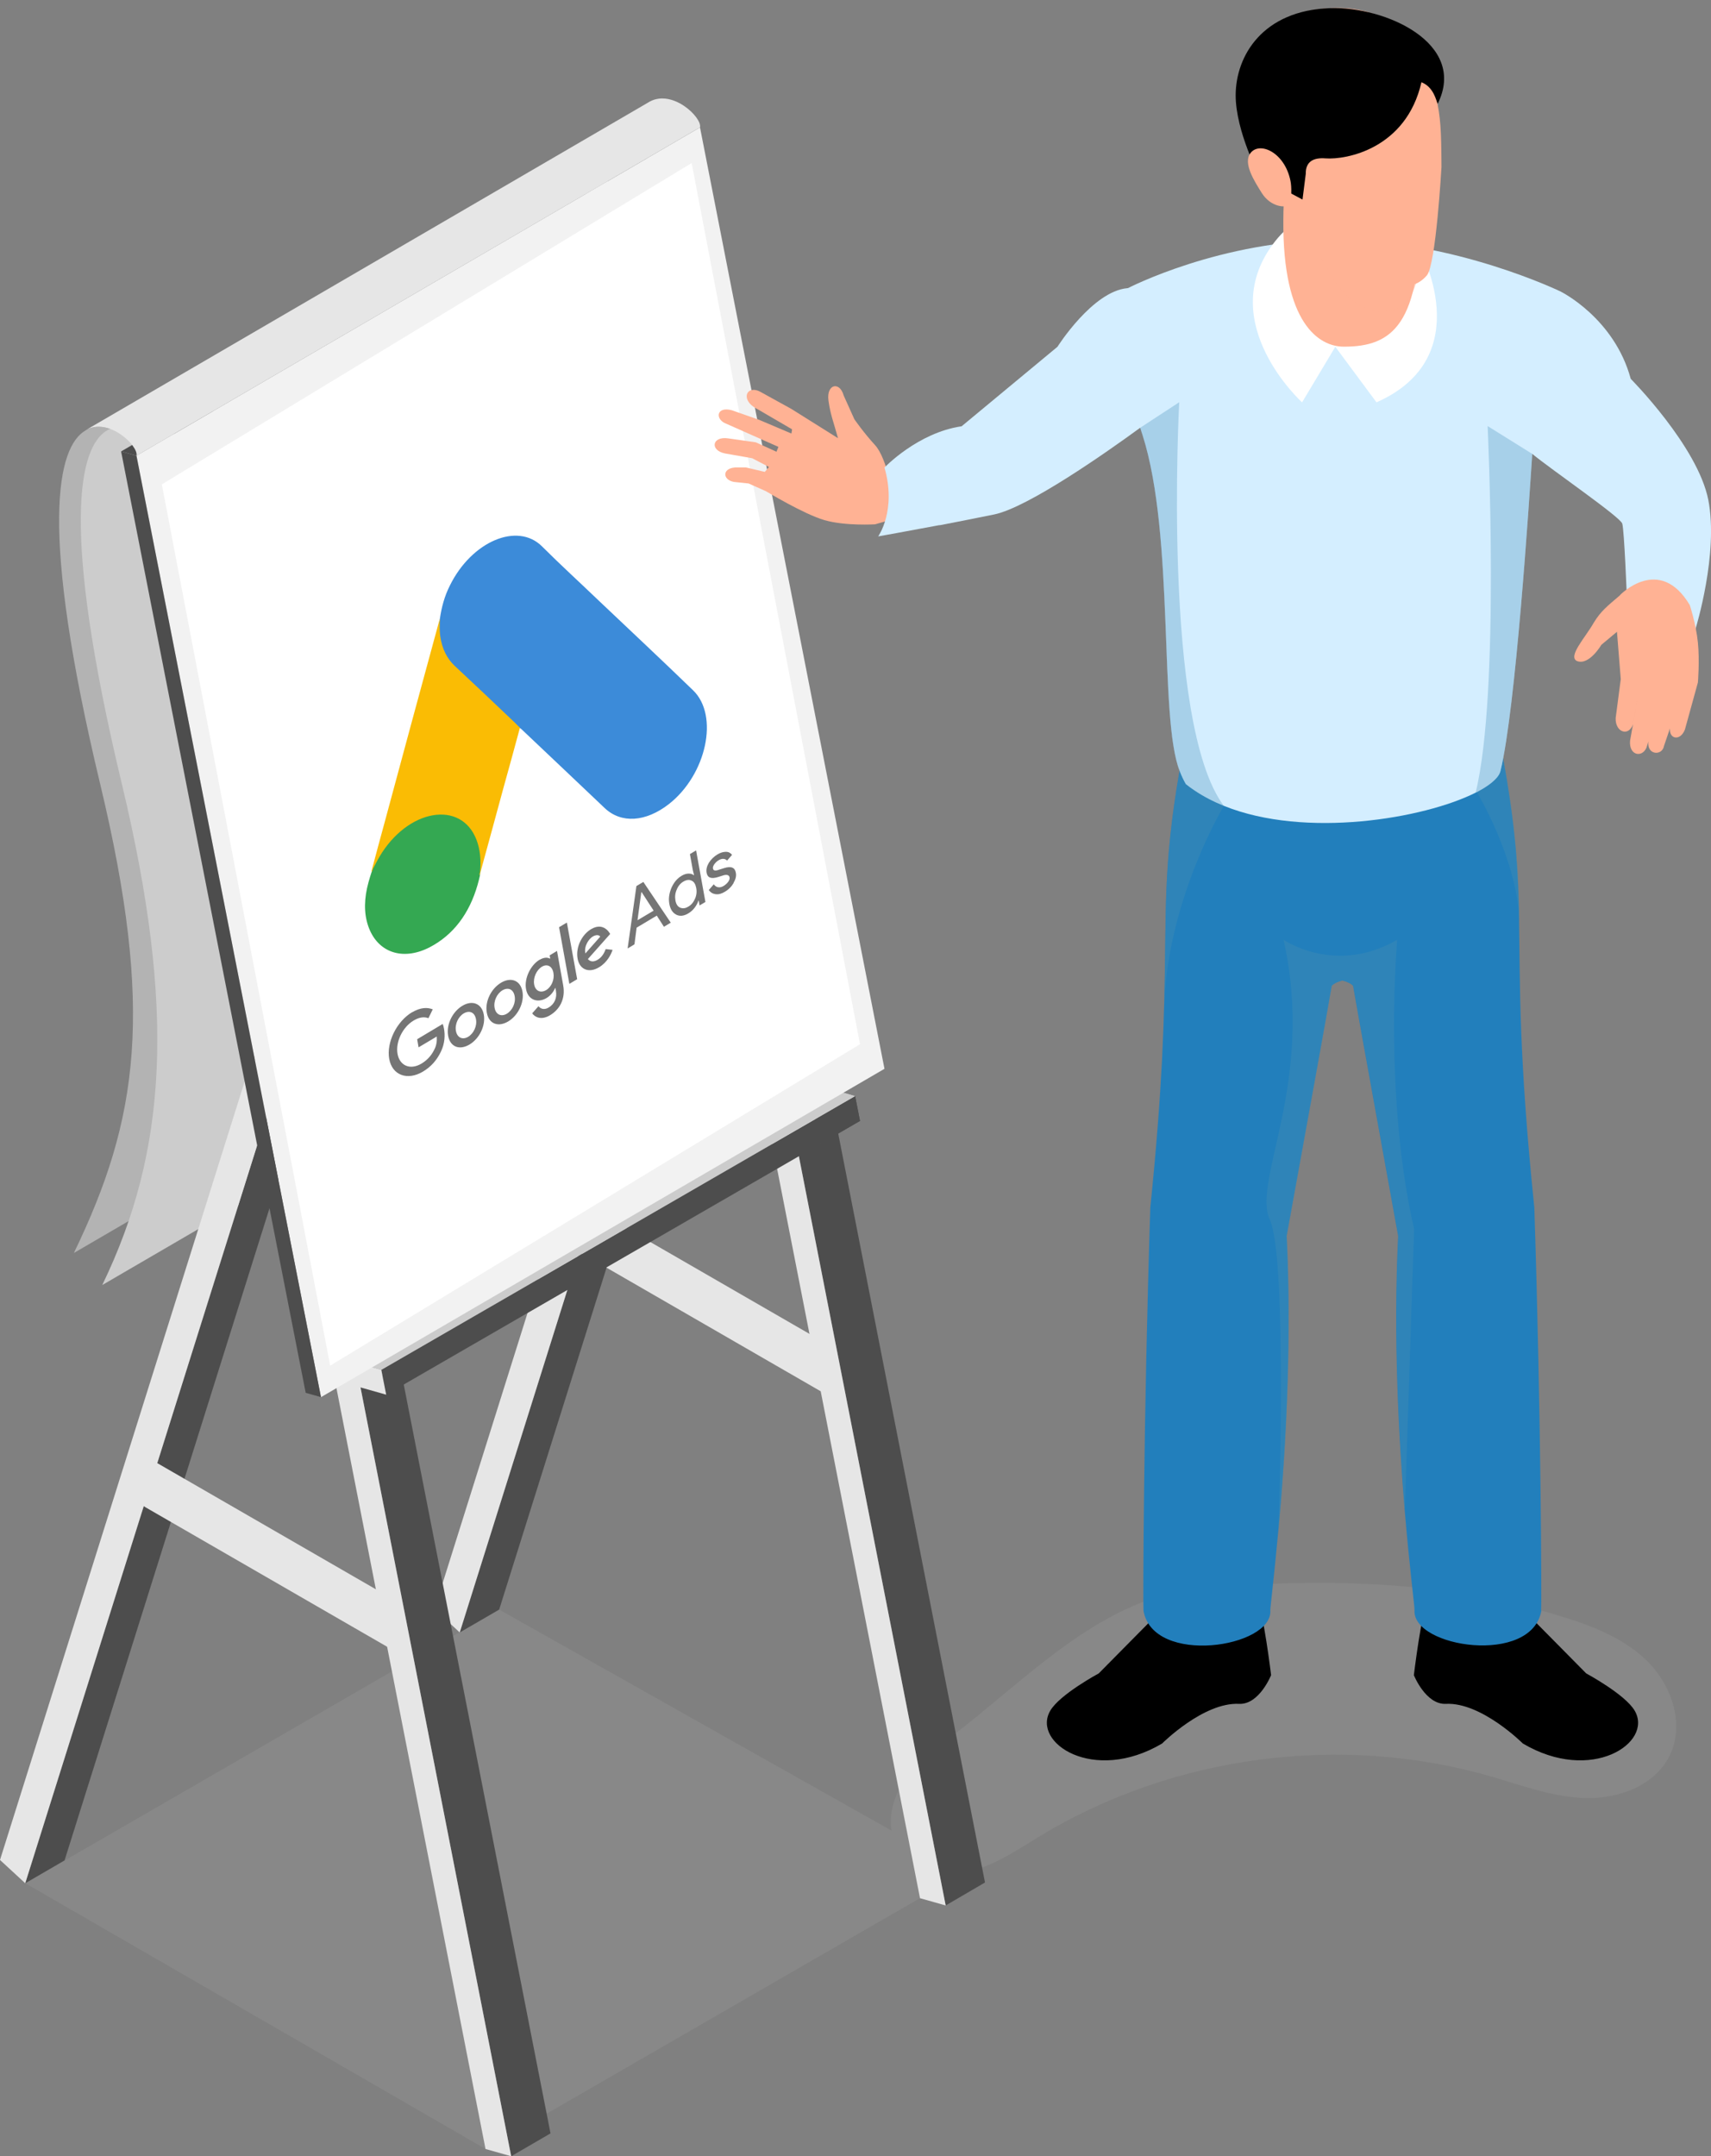 <?xml version="1.0" encoding="UTF-8"?><svg xmlns="http://www.w3.org/2000/svg" viewBox="0 0 157.95 199.04"><rect x="0" y="0" width="157.95" height="199.04" fill="#808080" stroke="none"/><defs><style>.cls-1{fill:#f2f2f2;}.cls-2{fill:#fabc04;}.cls-3{fill:#e6e6e6;}.cls-4{fill:#fff;}.cls-5,.cls-6{fill:#ffb294;}.cls-7{fill:#b3b3b3;}.cls-8{fill:#333;}.cls-9{fill:#a79681;}.cls-10{fill:#bfe6ff;}.cls-11{fill:#ccc;}.cls-12{fill:#e1c025;}.cls-13{fill:#d4eeff;}.cls-14{fill:#227fbc;}.cls-15{fill:#34a852;}.cls-16{fill:#3c8bd9;}.cls-17{fill:#757575;}.cls-18{fill:#4d4d4d;}.cls-19,.cls-20{opacity:.3;}.cls-19,.cls-20,.cls-6,.cls-21{mix-blend-mode:multiply;}.cls-19,.cls-21{fill:#3c8ab5;}.cls-20{fill:#9b9b9b;}.cls-6,.cls-21{opacity:.5;}.cls-22{isolation:isolate;}</style></defs><g class="cls-22"><g id="Layer_2"><g><path class="cls-20" d="M152.19,153.46c-2.22-2.26-5.3-3.43-8.34-4.34-10.81-3.26-21.42-3.42-32.56-2.58-9.48,.72-16.27,8.3-23.63,13.89-1.61,1.23-3.26,2.49-4.35,4.2-.81,1.28-1.25,2.88-1.01,4.35l-36.23-20.41L2.33,173.84l42.49,24.53,44.28-25.56c.08-.02,.17-.03,.25-.04,2.44-.53,4.54-2,6.67-3.29,12.31-7.45,27.77-9.5,41.6-5.5,2.9,.84,5.78,1.93,8.79,2,3.02,.07,6.3-1.15,7.68-3.83,1.45-2.82,.32-6.43-1.9-8.68Z"/><g><path class="cls-7" d="M61.27,42.07c5,20.84,3.57,30.89-2.43,43.28L6.82,115.66c5.99-12.39,7.42-22.44,2.43-43.28-5.69-23.73-3.97-31.14-1.35-32.65,2.16-1.26,4.92,1.45,4.7,2.34L57.52,15.9c-.28,4.9,.59,13.04,3.75,26.17Z"/><path class="cls-11" d="M63.27,42.07c5,20.84,4.19,33.86-1.81,46.25L9.44,118.62c5.99-12.39,6.8-25.41,1.81-46.25-5.69-23.73-3.97-31.14-1.35-32.65,2.16-1.26,4.92,1.45,4.7,2.34L59.53,15.9c-.28,4.9,.59,13.04,3.75,26.17Z"/><g class="cls-22"><polygon class="cls-18" points="87.3 175.89 90.93 173.77 77.02 102.8 73.39 104.91 87.3 175.89"/><polygon class="cls-18" points="75.76 105.58 79.39 103.47 78.94 101.18 75.31 103.29 75.76 105.58"/><polygon class="cls-11" points="75.31 103.29 78.94 101.18 76.57 100.5 72.93 102.61 75.31 103.29"/><polygon class="cls-18" points="42.44 150.69 46.08 148.58 69.28 74.72 65.65 76.83 42.44 150.69"/><polygon class="cls-9" points="65.59 76.5 69.22 74.39 67.02 72.35 63.39 74.46 65.59 76.5"/><polygon class="cls-18" points="65.65 76.83 69.28 74.72 69.22 74.39 65.59 76.5 65.65 76.83"/><polygon class="cls-3" points="55.91 15.72 53.54 15.05 65.59 76.5 84.93 175.22 87.3 175.89 73.39 104.91 75.76 105.58 75.31 103.29 72.93 102.61 55.91 15.72"/><polygon class="cls-3" points="63.39 74.46 40.11 148.53 42.44 150.69 65.65 76.83 65.59 76.5 63.39 74.46"/><g><polygon class="cls-18" points="55.91 15.72 59.54 13.6 57.18 12.94 53.54 15.05 55.91 15.72"/><polygon class="cls-8" points="55.91 15.72 59.54 13.6 57.18 12.94 53.54 15.05 55.91 15.72"/></g><polygon class="cls-18" points="72.93 102.61 76.57 100.5 59.54 13.6 55.91 15.72 72.93 102.61"/></g><path class="cls-3" d="M76.95,125.67c-.02-.36,0-.72,.02-1.08-.26-.25-.54-.47-.84-.65l-22.28-12.86c-1.3-.75-2.35-.3-2.35,.99s1.05,2.96,2.35,3.71l22.28,12.86c.54,.31,1.02,.4,1.42,.33-.34-1.05-.54-2.17-.6-3.31Z"/><g class="cls-22"><polygon class="cls-18" points="47.19 199.04 50.82 196.93 36.91 125.96 33.28 128.07 47.19 199.04"/><polygon class="cls-18" points="35.65 128.74 79.39 103.47 78.94 101.18 35.2 126.45 35.65 128.74"/><polygon class="cls-11" points="35.2 126.45 78.94 101.18 76.57 100.5 32.82 125.77 35.2 126.45"/><polygon class="cls-18" points="2.33 173.84 5.96 171.73 29.17 97.88 25.54 99.99 2.33 173.84"/><polygon class="cls-9" points="25.48 99.66 29.11 97.55 26.91 95.51 23.28 97.62 25.48 99.66"/><polygon class="cls-18" points="25.54 99.99 29.17 97.88 29.11 97.55 25.48 99.66 25.54 99.99"/><polygon class="cls-3" points="15.8 38.87 13.43 38.2 25.48 99.66 44.82 198.37 47.19 199.04 33.28 128.07 35.65 128.74 35.2 126.45 32.82 125.77 15.8 38.87"/><polygon class="cls-3" points="23.28 97.62 0 171.69 2.33 173.84 25.54 99.99 25.48 99.66 23.28 97.62"/><g><polygon class="cls-18" points="15.8 38.87 19.43 36.76 17.06 36.09 13.43 38.2 15.8 38.87"/><polygon class="cls-8" points="15.8 38.87 19.43 36.76 17.06 36.09 13.43 38.2 15.8 38.87"/></g><polygon class="cls-18" points="32.82 125.77 36.46 123.66 19.43 36.76 15.8 38.87 32.82 125.77"/></g><polygon class="cls-18" points="12.6 42.07 64.62 11.76 63.2 11.36 11.18 41.67 12.6 42.07"/><polygon class="cls-1" points="29.63 128.97 81.65 98.66 64.62 11.76 12.6 42.07 29.63 128.97"/><polygon class="cls-18" points="12.6 42.07 11.18 41.67 28.22 128.57 29.63 128.97 12.6 42.07"/><path class="cls-3" d="M36.33,147.74c-.2-.17-.4-.33-.62-.45l-22.28-12.86c-.32-.19-.63-.3-.91-.34-.17,.63-.39,1.25-.7,1.85-.11,.33-.23,.64-.37,.94,.42,.9,1.15,1.77,1.99,2.26l22.28,12.86c.65,.38,1.25,.45,1.67,.27-.61-1.39-.98-2.92-1.05-4.52Z"/><path class="cls-3" d="M59.79,9.49S7.89,39.72,7.89,39.72c2.16-1.25,4.92,1.46,4.71,2.35L57.52,15.9l7.1-4.14c.22-.91-2.65-3.7-4.83-2.27Z"/><g><polygon class="cls-4" points="79.39 96.39 30.48 126.06 14.94 44.71 63.85 15.05 79.39 96.39"/><polygon class="cls-4" points="62.6 60.84 31.61 79.63 29.46 68.41 60.45 49.61 62.6 60.84"/><polygon class="cls-4" points="54.77 72.54 41.81 80.4 41.24 77.38 54.2 69.52 54.77 72.54"/><polygon class="cls-4" points="67.77 95.38 39.33 112.62 38.76 109.6 67.19 92.36 67.77 95.38"/></g><g><path class="cls-10" d="M138.22,71.72c-.04,.1-.07,.21-.12,.31-.47,1.1-1.31,2.15-2.52,3.08-.42,.31-.89,.64-1.4,.92-5.79,3.34-15.17,3.34-20.97,0-1.17-.69-2.1-1.45-2.79-2.26-.39-.45-.71-.92-.95-1.4-.25-.5-.44-1.01-.52-1.53-.25-1.42,.11-2.87,1.09-4.2,.72-.99,1.78-1.91,3.18-2.72,5.8-3.33,15.18-3.33,20.97,0,1.43,.84,2.52,1.8,3.24,2.81,1.12,1.58,1.38,3.33,.8,4.99Z"/><g><path d="M108.87,141.37l-2.35,7.95-5.09,5.15s-3.61,1.94-4.48,3.45c-1.72,2.96,4.01,6.76,10.33,3.02,0,0,3.82-3.82,7.1-3.66,1.87,.09,2.96-2.65,2.96-2.65,0,0-.7-5.85-1.33-7.1-.62-1.25,.08-6.16,.08-6.16h-7.21Z"/><path d="M138.99,141.37l2.35,7.95,5.09,5.15s3.61,1.94,4.48,3.45c1.72,2.96-4.01,6.76-10.33,3.02,0,0-3.82-3.82-7.1-3.66-1.87,.09-2.96-2.65-2.96-2.65,0,0,.7-5.85,1.33-7.1s-.08-6.16-.08-6.16h7.21Z"/><path class="cls-14" d="M142.29,148.67c-.87,5.09-11.95,3.42-11.71-.04,.02-.29-.46-3.87-.91-9.28-.54-6.57-1.06-15.86-.6-25.26-1.63-9.06-3.82-21.06-4.16-23.09-.23-.24-.59-.39-.99-.49-.4,.1-.76,.25-.99,.49-.33,2.02-2.52,14.02-4.16,23.09,.23,4.6,.22,9.17,.09,13.42-.16,5.35-.52,10.17-.86,13.86-.39,4.27-.74,7.01-.73,7.27,.24,3.46-10.84,5.14-11.71,.04-.05-.29,0-17.86,.63-37.2,.57-5.57,.89-9.96,1.08-13.61,.1-2.05,.17-3.87,.21-5.51,.21-8.14-.15-12.19,1.4-21.18l.06-.32,.15-.88,.88,.02,1.8,.04,12.15,.32,13.19-.35,.76-.02,.88-.02,.15,.88,.06,.32c.99,5.77,1.2,9.5,1.27,13.59,0,.11,0,.22,0,.32,.1,5.77-.04,12.35,1.41,26.39,.63,19.34,.68,36.91,.63,37.2Z"/><path class="cls-21" d="M140.25,84.76c-.3-5.69-3.92-11.65-3.92-11.65l.8-3.11,.76-.02,.88-.02,.15,.88,.06,.32c.99,5.77,1.2,9.5,1.27,13.59Z"/><path class="cls-21" d="M112.98,74.39s-5.01,8.3-5.49,17.93c.21-8.11-.15-12.16,1.4-21.15l.06-.32,.15-.88,.88,.02,1.8,.04,1.21,4.36Z"/><path class="cls-21" d="M130.54,113.48l-.85,25.87c-.54-6.57-1.06-15.86-.6-25.26-1.63-9.06-3.82-21.06-4.16-23.09-.23-.24-.59-.39-.99-.49-.4,.1-.76,.25-.99,.49-.33,2.02-2.52,14.02-4.16,23.09,.23,4.6,.22,9.17,.09,13.42-.16,5.35-.52,10.17-.86,13.86,0,0,.87-25.23-.8-28.79-1.67-3.56,4.22-12.76,1.27-25.83,0,0,4.79,3.31,10.49,0,0,0-1.28,14.44,1.57,26.73Z"/></g><path class="cls-13" d="M141.61,38.49l-.22,1.02c.15,0,.15,.91,.06,2.38-.29,4.42-1.53,23.52-2.93,29.26-.04,.18-.14,.38-.29,.57-.04,.06-.09,.1-.14,.16-.38,.41-.98,.83-1.76,1.24-.04,.01-.07,.04-.11,.05-4.74,2.39-15.71,4.26-23.23,1.22-.96-.39-1.88-.86-2.71-1.42-.27-.18-.55-.38-.81-.59-.22-.38-.41-.79-.57-1.21-1.94-4.9-.43-21.63-3.43-31.02-.07-.22-.15-.44-.21-.66-.24-.8-.45-1.55-.62-2.28-1.56-6.61-.54-10.6-.54-10.6,0,0,8.57-4.47,19.36-4.47s20.65,4.79,20.65,4.79l-2.49,11.57Z"/><path class="cls-4" d="M131,22.89s5.63,10.02-3.93,14.25l-3.8-5.13-3.07,5.13s-8.04-7.3-2.73-14.55c5.31-7.25,13.52,.31,13.52,.31Z"/><path class="cls-5" d="M124.51,8.67s6.54-1.34,6.6,10.86c.05,10.37-2.53,12.49-7.08,12.47-2.24-.01-5.64-2.1-5.56-11.7,.07-8.87,2.18-11.73,6.03-11.64Z"/><path class="cls-6" d="M121.79,23.32s2.34,6.17,6.47,5.37c3.33-.65,2.73-5.8,2.73-5.8l-9.21,.43Z"/><path class="cls-5" d="M82.51,46s-.63-3.71-1.72-4.9-1.92-2.4-1.92-2.4l-.99-2.2c-.36-1.32-1.61-1.06-1.4,.48,.18,1.3,.46,1.94,.88,3.47l-4.3-2.7-2.81-1.55c-1.34-.77-2,.75-.3,1.58l3.17,1.85-.06,.39-2.99-1.27-2.51-.88c-1.46-.39-1.58,.87-.48,1.26l4.78,2.12-.18,.45-1.91-.87-2.53-.36c-1.52-.24-1.74,1.11-.3,1.39l2.5,.44,1.55,.81-.39,.45-1.73-.41h-1.02c-1.31,.11-1.11,1.3,.12,1.36l1.14,.12,1.61,.72s3.46,2.1,5.38,2.66c1.92,.56,4.68,.39,4.68,.39l1.36-.39,.36-2Z"/><path class="cls-13" d="M81.09,49.51s2.64-.47,5.6-1.03h.08c1.71-.33,3.53-.69,5-.99,3.12-.64,10.3-5.68,13.48-8,.99-.72,3.61-2.36,3.61-2.36,0,0-.42-2.02-.51-4.2-.16-3.46-2.29-6.5-4.27-6.33-3.22,.28-6.46,5.41-6.46,5.41l-8.85,7.34c-4.06,.59-7.12,3.81-7.12,3.81,1.14,3.96-.58,6.35-.58,6.35Z"/><path class="cls-13" d="M137.32,27.84v11.48s3.83,2.33,4.12,2.57c1.75,1.45,8.17,5.85,8.32,6.45,.19,.7,.42,6.75,.42,6.75,.34-.15,1.51,.82,1.55,1.16,1.24,10.53,4.74,2.67,4.81,1.74,0,0,2.13-6.9,1.16-11.85-.98-4.95-7.16-11.17-7.16-11.17-1.52-5.61-6.44-8.04-6.44-8.04l-6.77,.92Z"/><path class="cls-5" d="M149.55,54.93s3.64-3.77,6.44,.92c0,0,.58,1.75,.75,3.46,.17,1.7,0,3.69,0,3.69l-1.2,4.35c-.42,1.07-1.46,.9-1.38-.11l-.55,1.62c-.16,.93-1.6,.86-1.44-.42l-.18,.58c-.41,.95-1.63,.72-1.51-.65l.82-4.61-.04-2.04,.04,2.04-.55,3.09c-.39,1.17-1.65,.76-1.6-.57l.47-3.59-.35-4.37-1.44,1.2s-1.13,1.94-2.25,1.5c-.88-.42,.77-2.17,1.53-3.51,.67-1.11,1.27-1.56,2.45-2.57Z"/><path class="cls-5" d="M118.48,16.52s1.19,4.74,3.31,6.79c2.12,2.05,5.51,3.07,6.79,3.14,1.29,.07,2.3-.05,3.14-1.03,.84-.98,1.35-10.01,1.35-10.01-.02-3.49-.08-4.54-.5-6.48-.61-2.86-2.68-9.2-11.02-8.06-4.02,.55-6.51,3.48-7.03,7.02-.42,2.81,1.84,7.82,1.84,7.82l2.11,.8Z"/><path d="M116.28,16.31l3.96,2.11,.3-2.37c-.02-1.13,.7-1.52,1.83-1.43,1.9,.14,7.44-.88,8.85-7.03,1.16,.46,1.36,1.74,1.5,1.99,2.77-5.58-4.82-9-9.93-8.83-6.2,.21-8.71,4.37-8.72,8.04,0,3.34,2.21,7.52,2.21,7.52Z"/><path class="cls-5" d="M115.43,14.14c-.7,.93,.36,2.57,1.06,3.69,.81,1.29,2.26,1.41,2.5,1.03,.27-.44,.25-1.65,.14-2.16-.53-2.65-2.86-3.68-3.7-2.56Z"/></g><path class="cls-19" d="M112.98,74.39c-.96-.39-1.88-.86-2.71-1.42-.27-.18-.55-.38-.81-.59-.22-.38-.41-.79-.57-1.21-1.94-4.9-.43-21.63-3.43-31.02-.07-.22-.15-.44-.21-.66l3.61-2.36s-1.62,29.63,4.12,37.26Z"/><path class="cls-19" d="M141.45,41.89c-.29,4.42-1.53,23.52-2.93,29.26-.04,.18-.14,.38-.29,.57-.04,.06-.09,.1-.14,.16-.38,.41-.98,.83-1.76,1.24-.04,.01-.07,.04-.11,.05,2.28-9.2,1.11-33.84,1.11-33.84l4.12,2.57Z"/></g></g><g><path class="cls-16" d="M40.61,57.1c.15-1.03,.42-2.07,.93-3.07,2.01-4.06,6.22-5.85,8.49-3.6,1.71,1.71,3.49,3.33,5.23,5,2.91,2.76,5.84,5.5,8.72,8.29,2.42,2.33,1.24,7.79-2.24,10.51-2.14,1.66-4.39,1.8-5.91,.37-2.55-2.43-5.12-4.85-7.67-7.27-.05-.06-.12-.1-.18-.13-.23-.06-.37-.26-.54-.42-1.14-1.1-2.29-2.16-3.43-3.24-.73-.71-1.48-1.38-2.21-2.09-.66-.63-1.07-1.5-1.23-2.57-.06-.56-.09-1.14,.04-1.77"/><path class="cls-2" d="M40.61,57.1c-.03,.56-.04,1.1,.03,1.63,.17,1.16,.62,2.06,1.33,2.73,1.85,1.73,3.71,3.48,5.55,5.24,.17,.16,.31,.33,.48,.47-.5,1.86-1.01,3.71-1.53,5.58-.71,2.6-1.41,5.21-2.13,7.81-.05,.03-.07,.01-.09-.02-.03-.1-.01-.22,0-.34,.15-2.34-.6-3.89-2.19-4.66-.97-.46-2.07-.39-3.27,.13-1.56,.67-2.82,1.89-3.84,3.62-.18,.3-.28,.64-.5,.93-.05,.03-.08,.02-.1-.02,.4-1.49,.79-2.97,1.2-4.45,1.66-6.15,3.32-12.31,5-18.45,.02-.07,.05-.13,.06-.2"/><path class="cls-15" d="M34.42,80.22c.2-.37,.38-.75,.6-1.12,2.6-4.43,7.55-5.29,8.97-1.57,.34,.89,.43,1.89,.32,3.01,0,.09,0,.16,0,.26-.07,.28-.13,.58-.22,.87-.76,2.66-2.24,4.64-4.44,5.78-2.52,1.29-4.85,.45-5.67-2-.4-1.19-.37-2.54,.04-4.02,.08-.32,.19-.63,.29-.95,.05-.09,0-.19,.12-.25"/><path class="cls-2" d="M34.42,80.22c-.04,.08-.02,.18-.11,.25-.03-.09,.01-.17,.05-.27l.06,.02"/><path class="cls-12" d="M44.29,80.8c-.07-.06-.03-.16,0-.26,.02,0,.05,.02,.06,.02l-.07,.24"/><path class="cls-17" d="M38.05,93.43c-1.43,.85-2.39,2.79-2.12,4.31s1.68,2.03,3.11,1.18c.77-.46,1.29-1.07,1.66-1.84,.38-.78,.39-1.55,.29-2.11-.03-.18-.07-.33-.12-.45l-2.36,1.41,.13,.75,1.68-1c.03,.45-.04,.84-.21,1.17-.19,.4-.53,.93-1.2,1.33-1.04,.62-2.01,.2-2.21-.89s.45-2.47,1.49-3.09c.56-.33,1.01-.35,1.36-.21l.4-.82c-.5-.19-1.11-.19-1.9,.27Zm4.64-.59c-.9,.53-1.51,1.72-1.32,2.77s1.06,1.35,1.97,.81,1.51-1.74,1.32-2.77-1.07-1.35-1.97-.81m.52,2.87c-.49,.29-1,.1-1.12-.54s.23-1.34,.73-1.63,1-.12,1.12,.54c.12,.64-.23,1.34-.73,1.63m3.05-5c-.91,.54-1.51,1.72-1.32,2.77s1.06,1.35,1.97,.81,1.51-1.74,1.32-2.77-1.06-1.35-1.97-.81m.52,2.87c-.49,.29-1,.1-1.12-.54s.23-1.34,.73-1.63,1-.12,1.12,.54c.12,.64-.22,1.33-.73,1.63m3.03-4.99c-.82,.49-1.43,1.71-1.25,2.71s1.06,1.32,1.89,.83c.39-.23,.66-.6,.79-.92l.03-.02,.05,.26c.12,.68-.14,1.24-.68,1.56-.44,.26-.77,.08-.93-.13l-.58,.66c.26,.37,.85,.65,1.64,.18,.85-.5,1.46-1.47,1.22-2.77l-.57-3.17-.68,.41,.05,.28-.03,.02c-.2-.12-.54-.13-.93,.1m.58,2.81c-.49,.29-.99,.09-1.1-.53s.22-1.33,.71-1.63,.96-.06,1.07,.57-.19,1.3-.68,1.59m1.2-5.81l.72-.43,.95,5.23-.72,.43-.95-5.23Zm2.97,.17c-.86,.51-1.45,1.66-1.26,2.73,.18,1,1.03,1.37,1.98,.8,.77-.46,1.12-1.22,1.25-1.61l-.64-.07c-.14,.41-.37,.76-.73,.98s-.68,.21-.91-.06l2.06-2.32-.11-.16c-.21-.31-.77-.8-1.63-.29m-.55,2.25c-.15-.68,.32-1.34,.68-1.56,.29-.17,.57-.17,.69,.01l-1.37,1.55Z"/><path class="cls-17" d="M57.94,87.54l.81-5.75,.64-.38,2.53,3.76-.63,.38-.66-1.03-1.86,1.11-.2,1.54-.63,.38Zm.92-2.6l1.48-.88-1.11-1.71-.03,.02-.35,2.58Z"/><path class="cls-17" d="M62.43,84.43c-.34-.17-.55-.5-.64-.99s-.02-.96,.19-1.48c.23-.51,.53-.87,.93-1.11,.23-.14,.44-.2,.63-.21,.21,0,.37,.03,.5,.15l.03-.02-.11-.43-.27-1.5,.57-.34,.86,4.76-.54,.32-.08-.45-.03,.02c-.07,.22-.19,.44-.36,.66s-.36,.38-.58,.51c-.4,.24-.78,.28-1.11,.11m1.73-1.45c.15-.33,.19-.67,.12-1.02s-.2-.57-.43-.67c-.22-.11-.46-.08-.74,.08s-.49,.41-.62,.73c-.15,.33-.19,.67-.13,1.01s.2,.57,.43,.67,.48,.08,.74-.08c.28-.15,.49-.4,.63-.72"/><path class="cls-17" d="M67.73,81.5c-.19,.33-.46,.61-.82,.82-.3,.18-.58,.26-.86,.22-.26-.04-.46-.16-.62-.38l.46-.53c.11,.14,.24,.25,.41,.27,.16,.03,.33-.02,.5-.12,.18-.11,.32-.24,.43-.39s.14-.3,.12-.4c-.04-.2-.22-.28-.53-.2l-.54,.17c-.62,.19-.97,.07-1.05-.4-.05-.3,.02-.6,.21-.92,.2-.31,.47-.58,.81-.78,.27-.16,.52-.23,.77-.23,.24,0,.43,.11,.56,.28l-.46,.53c-.09-.1-.2-.15-.34-.16s-.3,.04-.46,.14c-.15,.09-.27,.21-.38,.36-.1,.15-.15,.28-.12,.4,.03,.19,.22,.23,.56,.1l.48-.15c.64-.2,.99-.05,1.07,.44,.06,.28-.02,.6-.21,.92"/></g></g></g></svg>